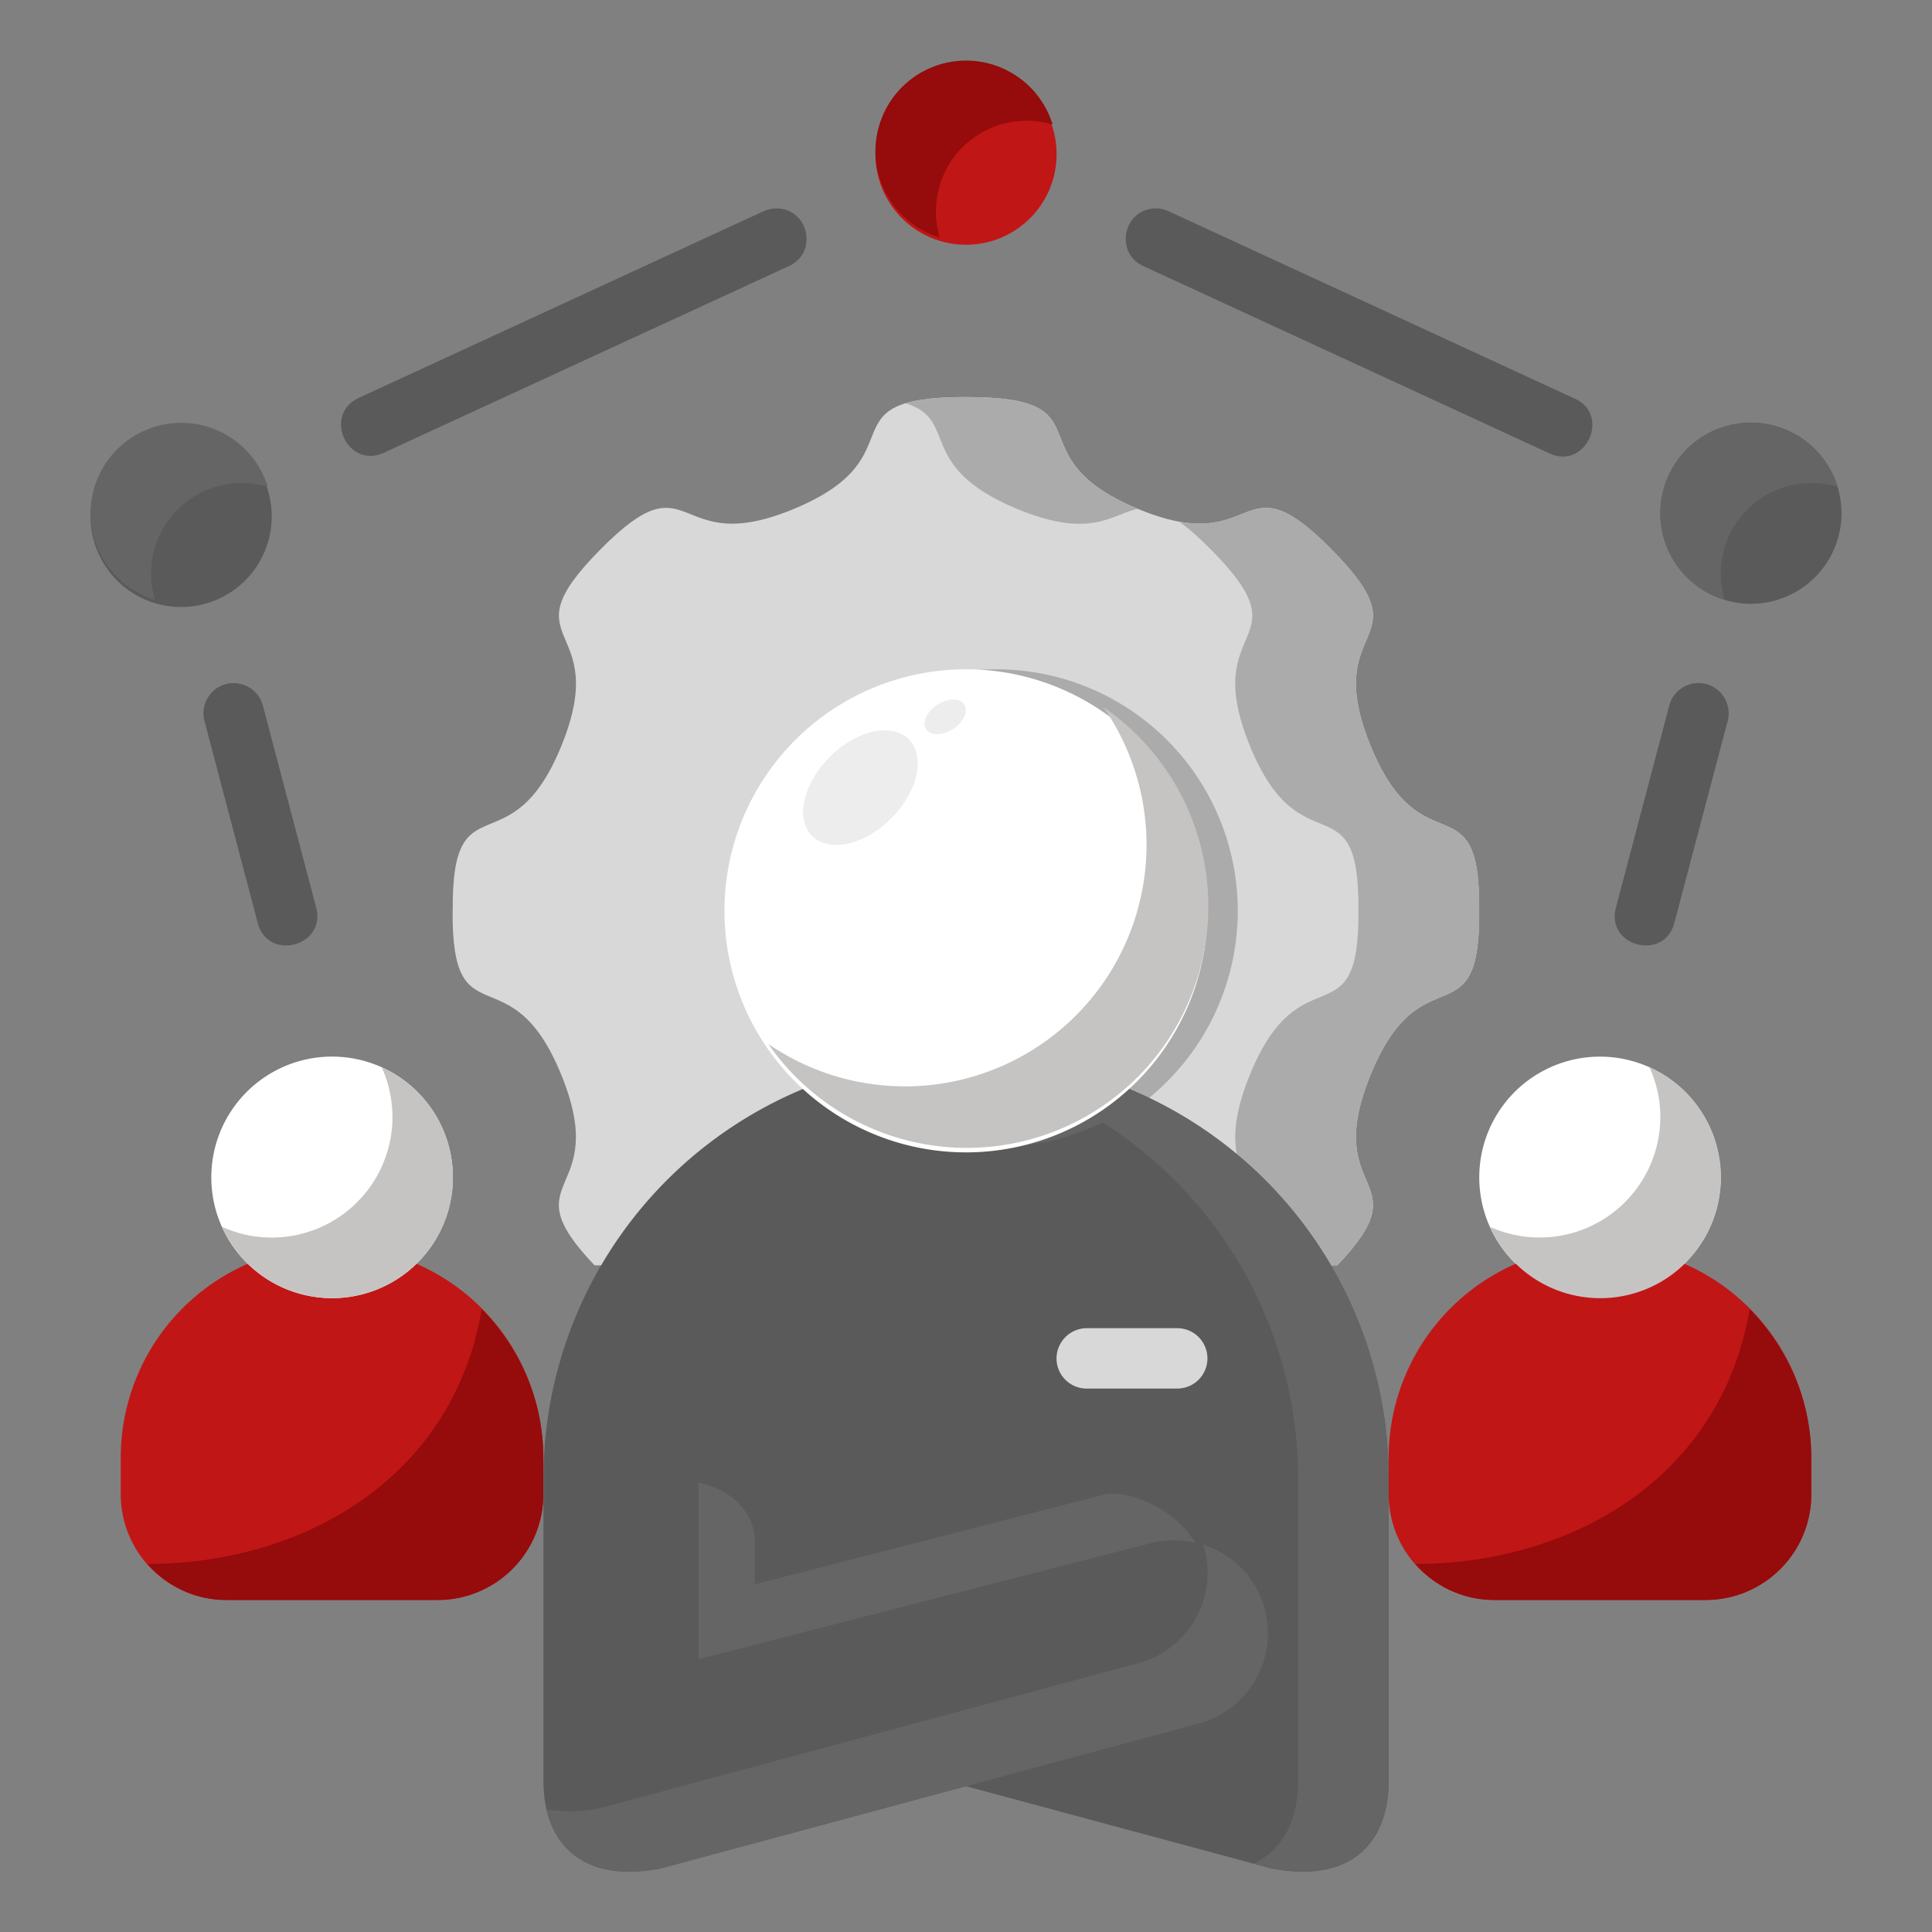 <svg xmlns="http://www.w3.org/2000/svg" xmlns:xlink="http://www.w3.org/1999/xlink" width="512" height="512" x="0" y="0" viewBox="0 0 16.933 16.933" style="enable-background:new 0 0 512 512" xml:space="preserve" class=""><rect x="0" y="0" width="16.933" height="16.933" fill="#808080" stroke="none"/><g><path fill="#c11616" d="M9.26 1.323a.794.794 0 1 1-1.587 0 .794.794 0 0 1 1.587 0z" opacity="1" data-original="#427096"></path><path fill="#5b5a5a" d="M16.14 4.498a.794.794 0 1 1-1.588 0 .794.794 0 0 1 1.588 0zM2.381 4.498a.794.794 0 1 1-1.587 0 .794.794 0 0 1 1.587 0z" opacity="1" data-original="#549ad4" class=""></path><path fill="#c11616" d="M2.453 10.98a1.854 1.854 0 0 0-1.395 1.803v.31c0 .515.413.93.926.93h1.852a.926.926 0 0 0 .926-.93v-.31c0-.872-.59-1.6-1.394-1.803z" opacity="1" data-original="#427096"></path><path fill="#960b0b" d="M4.222 11.475c-.253 1.49-1.576 2.232-2.93 2.232.17.192.415.316.692.316h1.852a.926.926 0 0 0 .926-.93v-.31c0-.513-.208-.972-.54-1.308z" opacity="1" data-original="#365b7a" class=""></path><path fill="#ffffff" d="M15.081 10.319a1.058 1.058 0 1 1-2.116 0 1.058 1.058 0 0 1 2.116 0z" opacity="1" data-original="#ffd1b5" class=""></path><path fill="#c11616" d="M13.565 10.98a1.854 1.854 0 0 0-1.394 1.803v.31c0 .515.413.93.926.93h1.852a.926.926 0 0 0 .926-.93v-.31c0-.872-.591-1.6-1.395-1.803z" opacity="1" data-original="#427096"></path><path fill="#d8d8d8" d="M3.968 7.978c-.01-1.167.507-.344.954-1.445.446-1.101-.5-.867.337-1.714.836-.847.617.099 1.714-.365 1.098-.464.223-.974 1.493-.974s.396.51 1.493.974c1.098.464.88-.482 1.715.365.836.847-.11.613.337 1.714.447 1.1.964.278.953 1.445.01 1.168-.506.345-.953 1.446-.438 1.08.463.875-.29 1.666H5.211c-.753-.79.148-.587-.29-1.666-.447-1.101-.964-.278-.954-1.446z" opacity="1" data-original="#e4eff8" class=""></path><path fill="#ababab" d="M11.127 4.453c-.226-.022-.357.197-.793.118.08.056.17.136.282.248.836.847-.11.613.337 1.714.447 1.1.963.278.953 1.445.01 1.168-.506.345-.953 1.446-.438 1.08.462.875-.291 1.666h1.058c.754-.79-.147-.587.291-1.666.447-1.101.964-.278.954-1.446.01-1.167-.507-.344-.954-1.445-.447-1.101.5-.867-.337-1.714-.261-.264-.42-.354-.547-.366z" opacity="1" data-original="#c4dcf0" class=""></path><path fill="#ababab" d="M10.848 7.937a2.117 2.117 0 1 1-4.233 0 2.117 2.117 0 0 1 4.233 0z" opacity="1" data-original="#c4dcf0" class=""></path><path fill="#c5c4c3" d="M14.552 9.79a1.058 1.058 0 0 1-1.492.963 1.058 1.058 0 1 0 1.397-1.399c.062.137.095.285.095.435z" opacity="1" data-original="#ffb98d" class=""></path><path fill="#960b0b" d="M15.335 11.475c-.254 1.49-1.577 2.232-2.93 2.232.17.192.415.316.692.316h1.852a.926.926 0 0 0 .926-.93v-.31c0-.513-.208-.972-.54-1.308zM7.673 1.323c0 .35.23.658.564.759a.794.794 0 0 1 .989-.99.794.794 0 0 0-1.553.23z" opacity="1" data-original="#365b7a" class=""></path><path fill="#656565" d="M14.552 4.498c0 .35.23.658.564.759a.794.794 0 0 1 .989-.99.794.794 0 0 0-1.553.23zM.794 4.498c0 .35.229.658.564.759a.794.794 0 0 1 .989-.99.794.794 0 0 0-1.553.23z" opacity="1" data-original="#3588cb" class=""></path><g fill="#549ad4"><path d="M6.688 1.853 3.145 3.487c-.32.149-.098.63.222.48L6.91 2.334c.274-.12.17-.531-.129-.506a.265.265 0 0 0-.093.026zM2.03 5.987a.265.265 0 0 0-.237.336l.465 1.762c.086.347.607.21.512-.135l-.465-1.762a.265.265 0 0 0-.276-.2zM14.87 5.987a.265.265 0 0 0-.241.201l-.465 1.762c-.096.345.425.482.512.135l.465-1.762a.265.265 0 0 0-.272-.336zM10.023 2.333l3.545 1.635c.328.168.562-.341.221-.48l-3.543-1.635a.265.265 0 0 0-.129-.026c-.277.015-.347.393-.094.506z" fill="#5b5a5a" opacity="1" data-original="#549ad4" class=""></path><path d="M10.848 14.552 6.85 13.524a.818.818 0 1 0-.422 1.582l4.715 1.27c.708.137 1.028-.237 1.028-.766v-2.645A3.696 3.696 0 0 0 9.64 9.449H7.293a3.696 3.696 0 0 0-2.53 3.516v2.645c0 .529.32.903 1.028.766l4.715-1.27a.819.819 0 0 0-.422-1.582l-3.999 1.028z" fill="#5b5a5a" opacity="1" data-original="#549ad4" class=""></path></g><path fill="#656565" d="M6.122 12.994v1.548l.493-.255v-.782c0-.218-.16-.435-.493-.511z" opacity="1" data-original="#3588cb" class=""></path><path fill="#656565" d="m6.226 13.986-.104.556 3.962-1.017a.822.822 0 0 1 .393-.002c-.177-.307-.603-.474-.806-.422z" opacity="1" data-original="#3588cb" class=""></path><path fill="#656565" d="M8.846 9.449a3.695 3.695 0 0 1 2.531 3.516v2.646c0 .33-.125.6-.391.722l.156.042c.708.138 1.029-.236 1.029-.764v-2.646a3.696 3.696 0 0 0-2.53-3.517H8.582z" opacity="1" data-original="#3588cb" class=""></path><path fill="#656565" d="m9.976 14.577-4.714 1.27a1.22 1.22 0 0 1-.47.01c.09.39.408.634.999.519l4.714-1.27a.82.82 0 0 0 .58-1.004.808.808 0 0 0-.542-.564c.004.012.01.023.013.035a.82.82 0 0 1-.58 1.004z" opacity="1" data-original="#3588cb" class=""></path><path fill="#d8d8d8" d="M9.26 11.907c0 .146.12.264.265.263h.793a.264.264 0 1 0 0-.529h-.8a.266.266 0 0 0-.258.266z" opacity="1" data-original="#e4eff8" class=""></path><path fill="#656565" d="M7.293 9.449c-.01.003-.019.008-.029.01.394.381.92.594 1.467.595.471 0 .929-.158 1.3-.447a3.66 3.66 0 0 0-.39-.158z" opacity="1" data-original="#3588cb" class=""></path><path fill="#ffffff" d="M10.583 7.937a2.117 2.117 0 1 1-4.233 0 2.117 2.117 0 0 1 4.233 0z" opacity="1" data-original="#ffd1b5" class=""></path><path fill="#ededed" d="M7.811 7.173c-.234.234-.544.303-.693.154-.149-.149-.08-.459.154-.693.234-.234.544-.303.693-.154.149.149.08.46-.154.693zM8.353 6.39c-.092.06-.198.06-.236.002-.039-.059.005-.155.098-.215.092-.06.198-.062.236-.003.039.06-.005.155-.098.216z" opacity="1" data-original="#ffe5dd" class=""></path><path fill="#ababab" d="M8.466 3.48c-.249 0-.413.02-.528.055.471.144.081.547.963.92.665.28.847.047 1.073.005l-.014-.006c-1.098-.463-.224-.974-1.494-.974z" opacity="1" data-original="#c4dcf0" class=""></path><path fill="#ffffff" d="M3.969 10.319a1.058 1.058 0 1 1-2.117 0 1.058 1.058 0 0 1 2.117 0z" opacity="1" data-original="#ffd1b5" class=""></path><path fill="#c5c4c3" d="M3.44 9.79a1.058 1.058 0 0 1-1.493.963 1.058 1.058 0 1 0 1.398-1.399c.062.137.094.285.095.435z" opacity="1" data-original="#ffb98d" class=""></path><path fill="#c5c4c3" d="M9.67 6.196A2.117 2.117 0 0 1 6.734 9.15 2.117 2.117 0 1 0 9.67 6.197z" opacity="1" data-original="#ffb98d" class=""></path></g></svg>